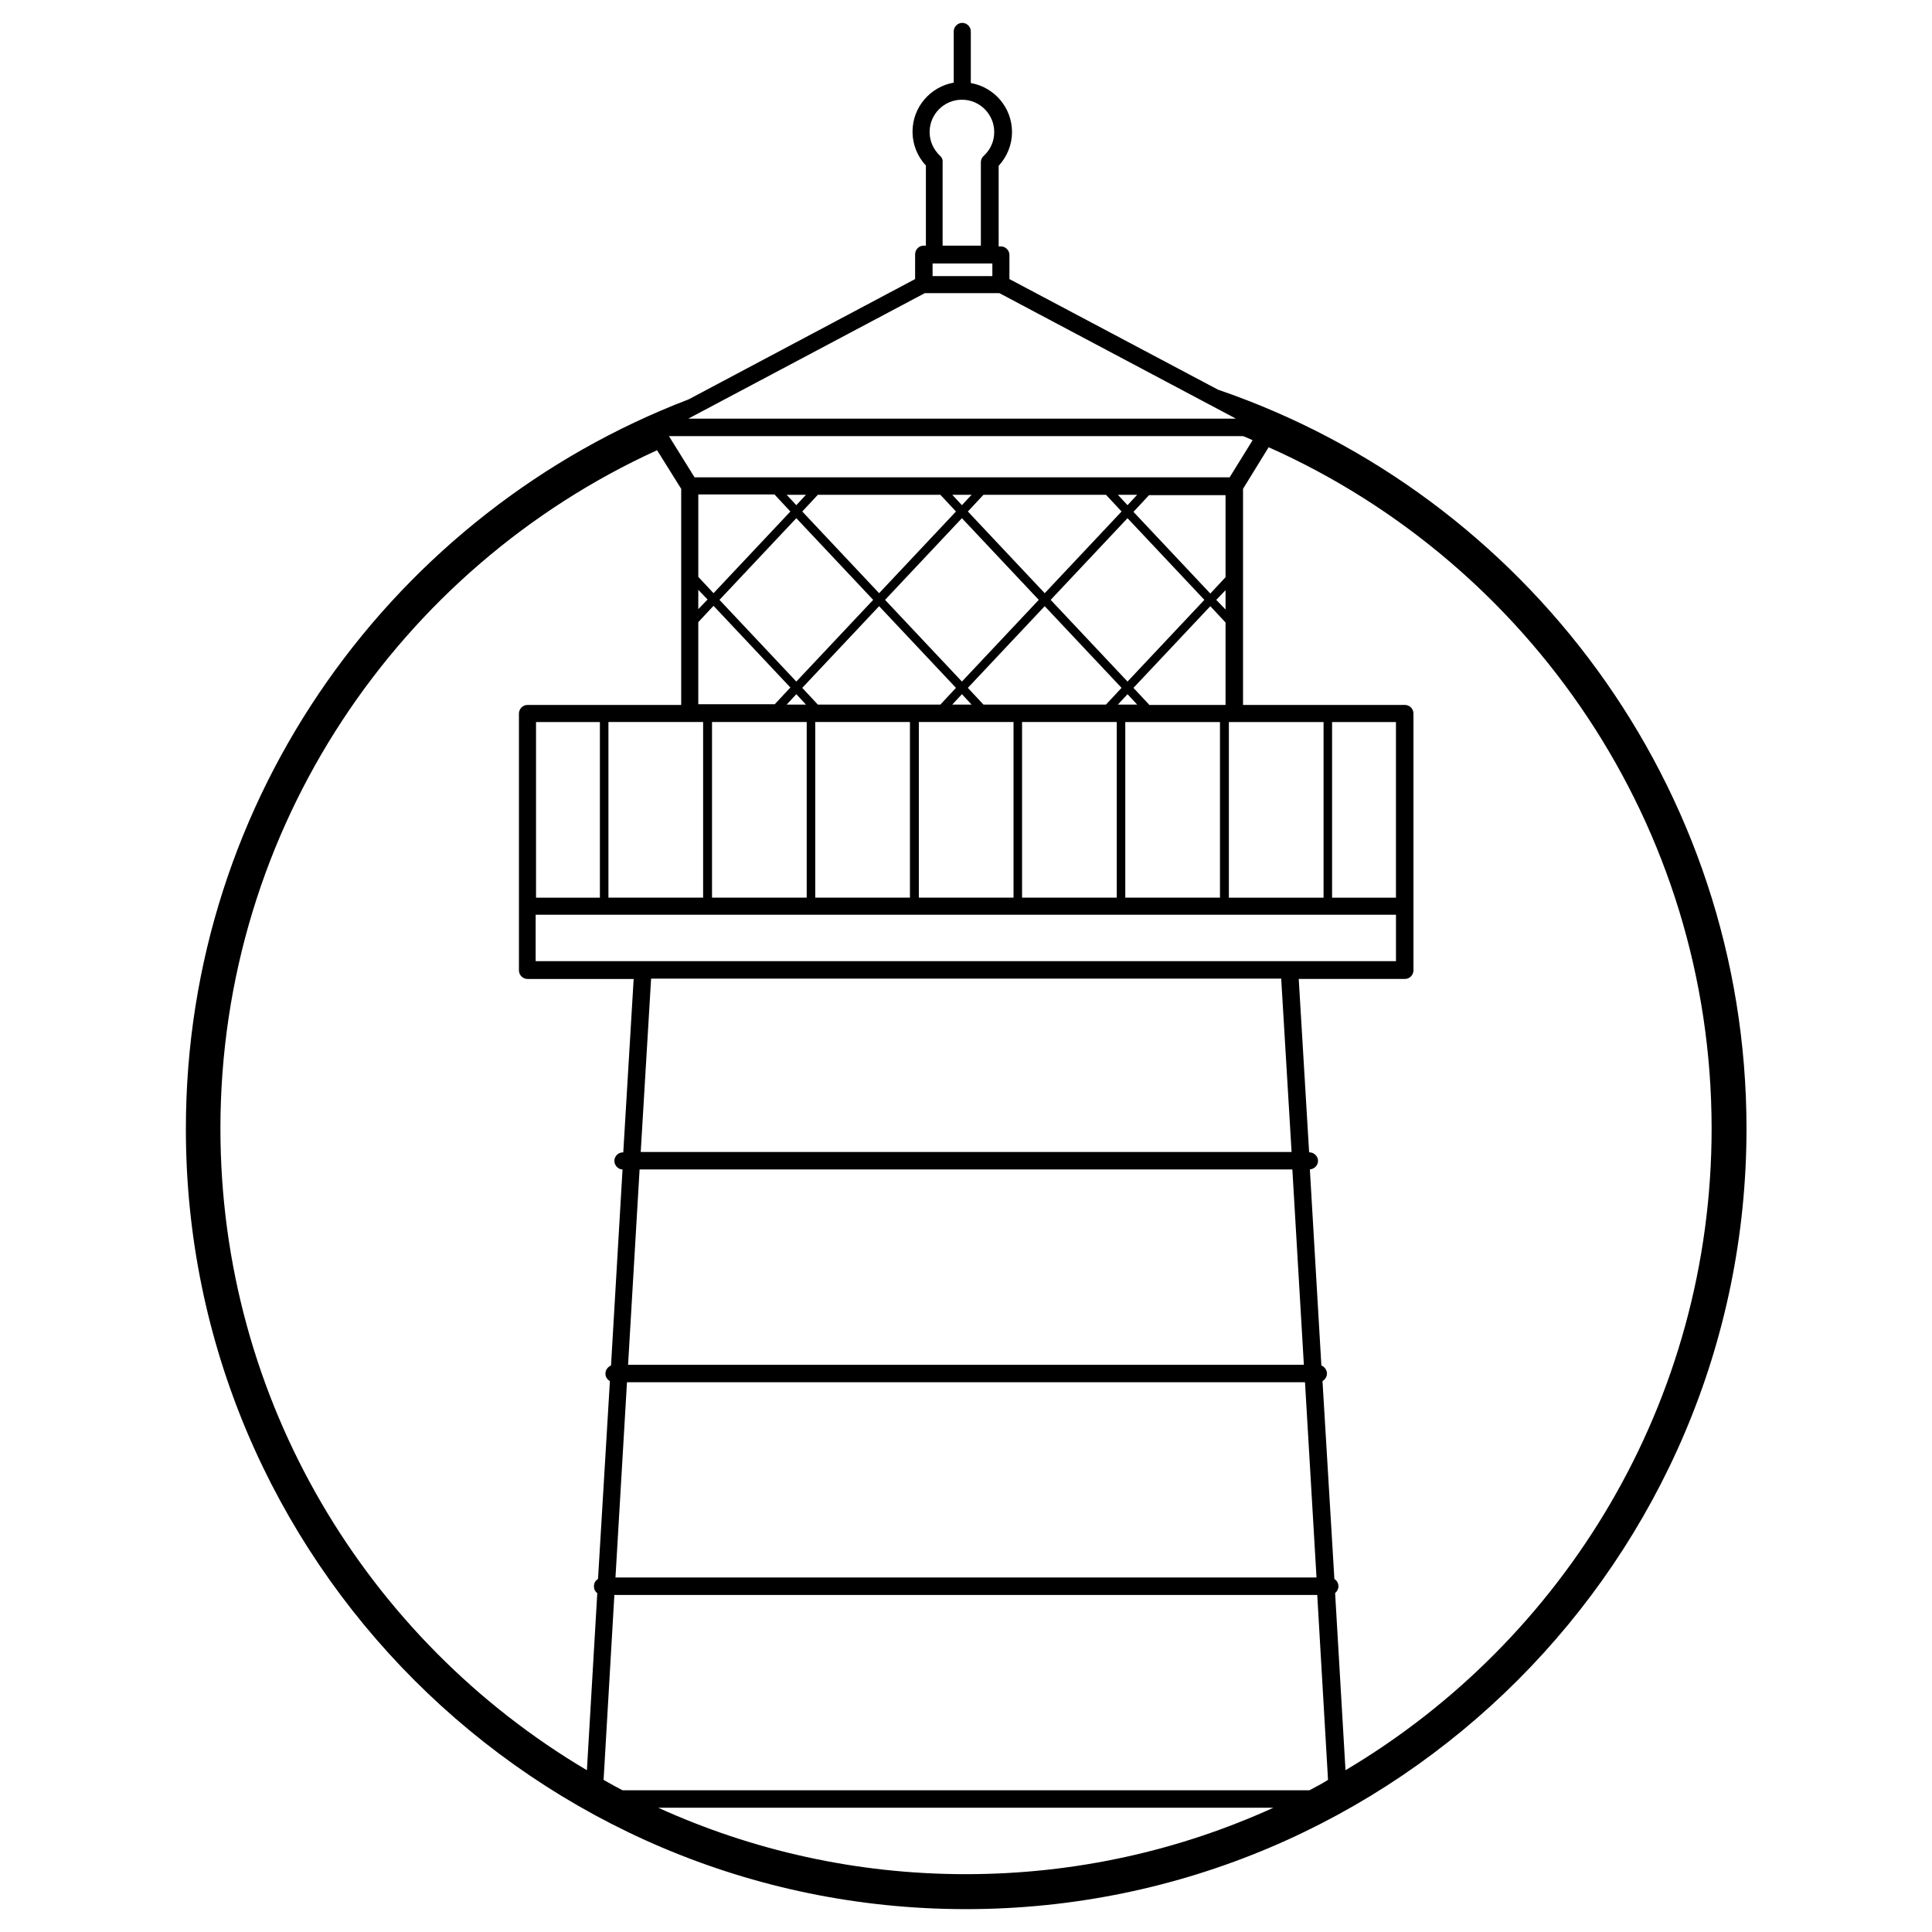 <?xml version="1.0" encoding="UTF-8"?>
<!-- Uploaded to: ICON Repo, www.iconrepo.com, Generator: ICON Repo Mixer Tools -->
<svg fill="#000000" width="800px" height="800px" version="1.1" viewBox="144 144 512 512" xmlns="http://www.w3.org/2000/svg">
 <path d="m466.81 247.28-55.301-29.324v-6.394c0-1.277-1.082-2.262-2.262-2.262h-0.59l-0.004-21.355c2.262-2.461 3.543-5.609 3.543-8.953 0-6.496-4.723-11.906-10.922-12.988v-13.68c0-1.277-1.082-2.262-2.262-2.262-1.277 0-2.262 1.082-2.262 2.262v13.578c-6.199 1.082-10.922 6.496-10.922 12.988 0 3.344 1.277 6.594 3.543 8.953v21.254h-0.59c-1.277 0-2.262 1.082-2.262 2.262l-0.004 6.598-60.023 31.883c-77.734 29.719-133.23 105.09-133.23 193.26-0.102 114.05 92.691 206.84 206.74 206.84s206.84-92.793 206.84-206.84c0-90.727-58.648-167.97-140.02-195.82zm47.133 134.61h-16.926v-46.543h16.926zm-22.926 236.55h-182.04c-1.672-0.887-3.344-1.77-5.019-2.754l2.856-49.004h186.27l2.856 49.004c-1.582 0.984-3.254 1.871-4.926 2.754zm-183.91-56.383 3.051-51.758h179.68l3.051 51.758zm182.43-56.383h-179.09l3.051-51.758h172.99zm-175.74-56.383 2.754-45.953h166.98l2.754 45.953zm171.91-50.578h-199.75v-12.301h227.99v12.301zm-16.926-93.184-2.461-2.559 2.461-2.559zm0-8.562-4.035 4.328-20.367-21.648 4.133-4.43h20.27zm-26.57 84.922v-46.543h25.094v46.543zm-84.426-46.547v46.543h-25.094v-46.543zm19.188-30.699 20.367 21.648-4.133 4.43h-32.473l-4.133-4.43zm-21.941 19.977-20.367-21.648 20.367-21.648 20.367 21.648zm23.516-21.648 20.367-21.648 20.367 21.648-20.367 21.648zm20.371 24.992 2.559 2.754h-5.117zm-41.328 2.758h-5.117l2.559-2.754zm2.457 4.621h25.094v46.543h-25.094zm27.453 0h25.094v46.543h-25.094zm27.355 0h25.094v46.543h-25.094zm25.391-4.621 2.559-2.754 2.559 2.754zm-3.152 0h-32.473l-4.133-4.43 20.367-21.648 20.367 21.648zm-14.66-27.75 20.367-21.648 20.367 21.648-20.367 21.648zm20.367-25.094-2.559-2.754h5.117zm-5.707-2.754 4.133 4.43-20.367 21.648-20.367-21.648 4.133-4.43zm-38.176 2.754-2.559-2.754h5.117zm-5.711-2.754 4.133 4.43-20.367 21.648-20.367-21.648 4.133-4.43zm-38.176 2.754-2.559-2.754h5.117zm-5.707-2.754 4.133 4.43-20.367 21.648-4.035-4.328v-21.844l20.27-0.004zm-20.273 25.191 2.461 2.559-2.461 2.559zm0 8.559 4.035-4.328 20.367 21.648-4.133 4.43h-20.27zm-2.262 26.469h3.543v46.543h-25.094v-46.543zm-23.812 46.547h-16.926v-46.543h16.926zm191.78 0h-25.094v-46.543h25.094zm-46.246-51.168-4.133-4.43 20.367-21.648 4.035 4.328v21.844l-20.27 0.004zm21.352-60.223h-141.8l-6.789-10.922h152.12c0.887 0.297 1.672 0.688 2.559 1.082zm-78.82-56.68h15.941v3.344h-15.844v-3.344zm-1.969 7.871h19.781l62.68 33.258-145.14 0.004zm4.035-36.406c-1.77-1.672-2.754-3.938-2.754-6.297 0-4.723 3.836-8.562 8.562-8.562 4.723 0 8.562 3.836 8.562 8.562 0 2.461-0.984 4.625-2.754 6.297-0.492 0.395-0.789 1.082-0.789 1.672v22.141h-10.137v-22.141c0.098-0.59-0.199-1.277-0.691-1.672zm-190.7 257.81c0-79.801 47.527-148.68 115.72-179.78l6.394 10.234v57.27h-40.738c-1.277 0-2.262 1.082-2.262 2.262v68.094c0 1.277 1.082 2.262 2.262 2.262h28.141l-2.754 45.953h-0.098c-1.277 0-2.262 1.082-2.262 2.262s0.984 2.262 2.164 2.262l-3.051 51.957c-0.887 0.395-1.477 1.18-1.477 2.164 0 0.887 0.492 1.574 1.18 1.969l-3.148 52.449c-0.688 0.395-1.082 1.082-1.082 1.969 0 0.688 0.297 1.379 0.887 1.77l-2.754 46.938c-58.152-34.438-97.121-97.809-97.121-170.04zm116.02 179.97h163.05c-24.895 11.316-52.449 17.613-81.574 17.613-28.934 0.004-56.582-6.297-81.477-17.613zm182.14-9.938-2.754-46.938c0.492-0.395 0.887-1.082 0.887-1.77 0-0.789-0.395-1.574-1.082-1.969l-3.148-52.449c0.688-0.395 1.18-1.18 1.18-1.969 0-0.984-0.59-1.77-1.477-2.164l-3.051-51.957c1.18-0.098 2.164-1.082 2.164-2.262 0-1.277-1.082-2.262-2.262-2.262h-0.098l-2.754-45.953h28.141c1.277 0 2.262-1.082 2.262-2.262v-68.094c0-1.277-1.082-2.262-2.262-2.262h-42.902v-57.27l6.789-11.02c69.078 30.801 117.39 100.17 117.39 180.57 0 72.223-38.965 135.59-97.023 170.03z"/>
</svg>